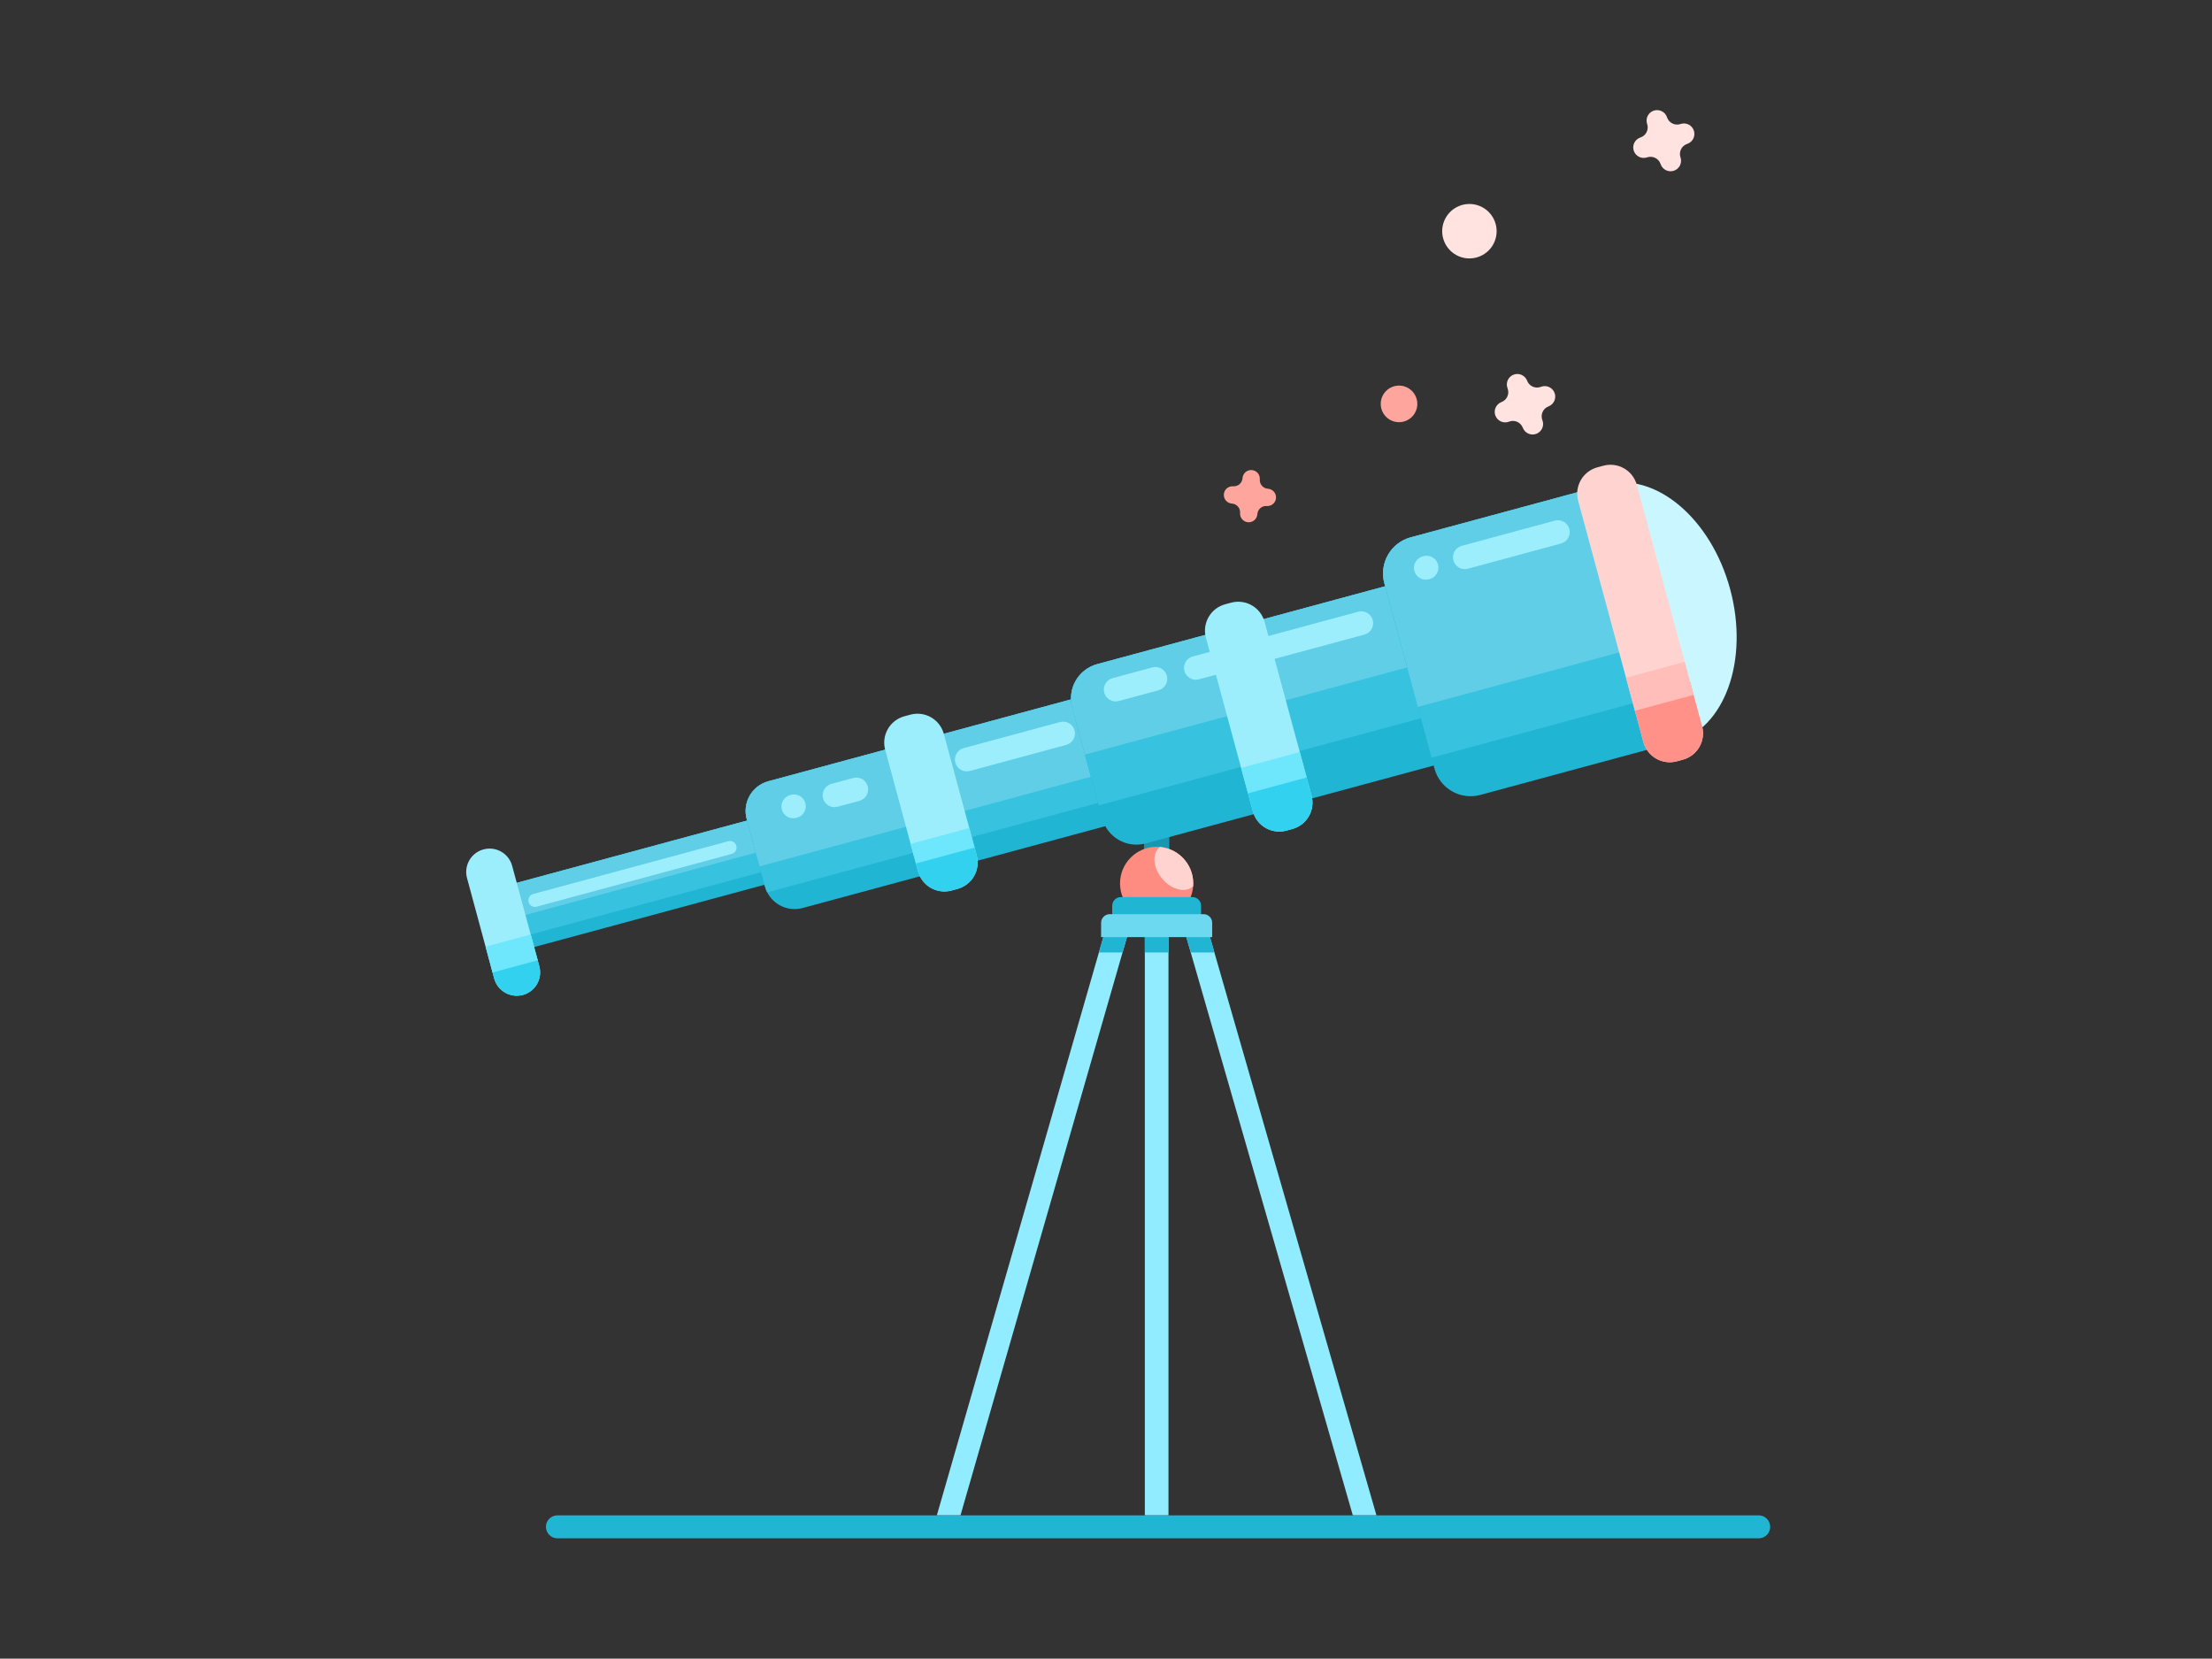 <?xml version="1.0" encoding="UTF-8" standalone="no"?><!DOCTYPE svg PUBLIC "-//W3C//DTD SVG 1.1//EN" "http://www.w3.org/Graphics/SVG/1.1/DTD/svg11.dtd"><svg width="100%" height="100%" viewBox="0 0 3334 2500" version="1.1" xmlns="http://www.w3.org/2000/svg" xmlns:xlink="http://www.w3.org/1999/xlink" xml:space="preserve" xmlns:serif="http://www.serif.com/" style="fill-rule:evenodd;clip-rule:evenodd;stroke-linejoin:round;stroke-miterlimit:2;"><rect x="0" y="0" width="3334" height="2500" fill="#333333" stroke="none"/><g><g><rect x="1725.52" y="1395.13" width="35.636" height="888.877" style="fill:#91ecff;"/><clipPath id="_clip1"><rect x="1725.52" y="1395.13" width="35.636" height="888.877"/></clipPath><g clip-path="url(#_clip1)"><rect x="1649.32" y="1354.66" width="188.021" height="80.95" style="fill:#21b5d4;"/></g><path d="M1783.08,1395.13l35.636,-0l255.931,888.877l-35.636,-0l-255.931,-888.877Z" style="fill:#91ecff;"/><clipPath id="_clip2"><path d="M1783.08,1395.13l35.636,-0l255.931,888.877l-35.636,-0l-255.931,-888.877Z"/></clipPath><g clip-path="url(#_clip2)"><path d="M1696.45,1354.66l188.021,-0l23.308,80.95l-188.021,-0l-23.308,-80.95Z" style="fill:#21b5d4;"/></g><path d="M1703.59,1395.13l-35.637,-0l-255.931,888.877l35.637,-0l255.931,-888.877Z" style="fill:#91ecff;"/><clipPath id="_clip3"><path d="M1703.59,1395.13l-35.637,-0l-255.931,888.877l35.637,-0l255.931,-888.877Z"/></clipPath><g clip-path="url(#_clip3)"><path d="M1789.22,1354.66l-188.02,-0l-23.308,80.95l188.021,-0l23.307,-80.95Z" style="fill:#21b5d4;"/></g><path d="M1724.23,1217.4l38.201,-0l0,76.423c0,10.548 -8.551,19.1 -19.1,19.1c0,-0 -0,-0 -0.001,-0c-10.548,-0 -19.1,-8.552 -19.1,-19.1c0,-27.876 0,-76.423 0,-76.423Z" style="fill:#1b96b0;"/><circle cx="1743.33" cy="1331.53" r="55.182" style="fill:#fe8c81;"/><clipPath id="_clip4"><circle cx="1743.33" cy="1331.53" r="55.182"/></clipPath><g clip-path="url(#_clip4)"><path d="M1793.85,1288.9c-13.802,-16.39 -34.465,-21.733 -46.113,-11.924c-11.648,9.81 -9.898,31.08 3.904,47.469c13.802,16.39 34.465,21.733 46.113,11.923c11.648,-9.809 9.898,-31.079 -3.904,-47.468Z" style="fill:#ffd4d0;"/></g><path d="M1676.37,1365.15c0,-7.191 5.83,-13.021 13.021,-13.021c25.612,0 82.272,0 107.884,0c7.191,0 13.021,5.83 13.021,13.021c-0,9.804 -0,21.562 -0,21.562l-133.926,-0l0,-21.562Z" style="fill:#21b5d4;"/><path d="M1659.61,1390.86c0,-7.191 5.83,-13.02 13.021,-13.02c31.24,-0 110.163,-0 141.403,-0c7.192,-0 13.021,5.829 13.021,13.02c0,9.804 0,21.562 0,21.562l-167.445,0l0,-21.562Z" style="fill:#6cd9f0;"/><path d="M822.855,2301.29c0,-4.584 1.821,-8.98 5.062,-12.221c3.242,-3.241 7.638,-5.062 12.222,-5.062c175.673,-0 1634.99,-0 1810.66,-0c4.584,-0 8.98,1.821 12.221,5.062c3.242,3.241 5.063,7.637 5.063,12.221c-0,0.005 -0,0.011 -0,0.016c-0,4.584 -1.821,8.98 -5.063,12.221c-3.241,3.241 -7.637,5.062 -12.221,5.062c-175.673,0 -1634.99,0 -1810.66,0c-4.584,0 -8.98,-1.821 -12.222,-5.062c-3.241,-3.241 -5.062,-7.637 -5.062,-12.221c0,-0.005 0,-0.011 0,-0.016Z" style="fill:#21b5d4;"/></g><g><path d="M2419.54,730.57c-74.893,20.255 -112.173,123.678 -83.199,230.812c28.974,107.133 113.3,177.668 188.193,157.414c74.893,-20.254 112.173,-123.677 83.199,-230.811c-28.973,-107.134 -113.3,-177.669 -188.193,-157.415Z" style="fill:#c9f6ff;"/><path d="M734.243,1370.77c-1.875,-6.934 -0.919,-14.329 2.658,-20.558c3.577,-6.229 9.482,-10.782 16.416,-12.657c133.73,-36.167 735.023,-198.783 735.023,-198.783l26.183,96.815c-0,-0 -601.293,162.616 -735.023,198.783c-6.934,1.875 -14.329,0.919 -20.558,-2.658c-6.229,-3.577 -10.782,-9.482 -12.657,-16.416c-3.735,-13.811 -8.307,-30.715 -12.042,-44.526Z" style="fill:#21b5d4;"/><clipPath id="_clip5"><path d="M734.243,1370.77c-1.875,-6.934 -0.919,-14.329 2.658,-20.558c3.577,-6.229 9.482,-10.782 16.416,-12.657c133.73,-36.167 735.023,-198.783 735.023,-198.783l26.183,96.815c-0,-0 -601.293,162.616 -735.023,198.783c-6.934,1.875 -14.329,0.919 -20.558,-2.658c-6.229,-3.577 -10.782,-9.482 -12.657,-16.416c-3.735,-13.811 -8.307,-30.715 -12.042,-44.526Z"/></clipPath><g clip-path="url(#_clip5)"><path d="M581.586,1084.52l610.596,-165.133l96.528,356.921l-610.597,165.133l-96.527,-356.921Z" style="fill:#37c2e0;"/><path d="M571.572,1055.63l610.596,-165.133l96.528,356.921l-610.597,165.133l-96.527,-356.921Z" style="fill:#5fcee6;"/><path d="M796.715,1359.59c-1.427,-5.278 1.694,-10.714 6.972,-12.141c46.379,-12.543 247.654,-66.977 294.032,-79.52c5.278,-1.427 10.714,1.694 12.141,6.972c0,0.001 0.001,0.001 0.001,0.002c1.427,5.278 -1.694,10.713 -6.972,12.141c-46.379,12.543 -247.654,66.976 -294.032,79.519c-5.278,1.427 -10.714,-1.694 -12.141,-6.972c-0,-0 -0.001,-0.001 -0.001,-0.001Z" style="fill:#9ceefd;"/></g><path d="M1125.43,1234.36c-3.21,-11.868 -1.574,-24.524 4.548,-35.185c6.123,-10.661 16.229,-18.454 28.097,-21.663c176.29,-47.677 813.227,-219.933 813.227,-219.933l51.677,191.081c0,0 -636.937,172.257 -813.227,219.933c-11.868,3.21 -24.524,1.574 -35.185,-4.549c-10.661,-6.122 -18.454,-16.228 -21.663,-28.096c-8.275,-30.596 -19.2,-70.992 -27.474,-101.588Z" style="fill:#21b5d4;"/><clipPath id="_clip6"><path d="M1125.43,1234.36c-3.21,-11.868 -1.574,-24.524 4.548,-35.185c6.123,-10.661 16.229,-18.454 28.097,-21.663c176.29,-47.677 813.227,-219.933 813.227,-219.933l51.677,191.081c0,0 -636.937,172.257 -813.227,219.933c-11.868,3.21 -24.524,1.574 -35.185,-4.549c-10.661,-6.122 -18.454,-16.228 -21.663,-28.096c-8.275,-30.596 -19.2,-70.992 -27.474,-101.588Z"/></clipPath><g clip-path="url(#_clip6)"><path d="M1004.25,1003.1l610.597,-165.133l96.527,356.921l-610.597,165.133l-96.527,-356.921Z" style="fill:#37c2e0;"/><path d="M993.6,963.702l610.596,-165.133l96.528,356.921l-610.597,165.132l-96.527,-356.92Z" style="fill:#5fcee6;"/><path d="M1439.89,1149.45c-2.573,-9.517 3.055,-19.318 12.571,-21.891c34.336,-9.286 110.933,-30.002 145.269,-39.288c9.516,-2.573 19.317,3.055 21.891,12.571c0.001,0.004 0.001,0.007 0.002,0.01c2.574,9.516 -3.054,19.317 -12.571,21.891c-34.336,9.286 -110.932,30.001 -145.268,39.287c-9.517,2.574 -19.317,-3.054 -21.891,-12.571c-0.001,-0.003 -0.002,-0.006 -0.003,-0.009Z" style="fill:#9ceefd;"/><path d="M1240.51,1203.37c-1.236,-4.57 -0.606,-9.443 1.751,-13.549c2.358,-4.105 6.25,-7.106 10.82,-8.342c10.097,-2.731 22.81,-6.169 32.908,-8.9c4.57,-1.236 9.443,-0.605 13.549,1.752c4.105,2.358 7.106,6.249 8.342,10.819c0.001,0.004 0.002,0.007 0.002,0.01c1.236,4.57 0.606,9.444 -1.751,13.549c-2.358,4.105 -6.25,7.106 -10.82,8.342c-10.097,2.731 -22.81,6.169 -32.908,8.9c-4.57,1.236 -9.443,0.606 -13.549,-1.752c-4.105,-2.357 -7.106,-6.249 -8.342,-10.819c-0.001,-0.003 -0.002,-0.007 -0.002,-0.01Z" style="fill:#9ceefd;"/><path d="M1178.43,1220.16c-1.236,-4.57 -0.606,-9.444 1.751,-13.549c2.358,-4.105 6.25,-7.106 10.82,-8.342c0.332,-0.09 0.665,-0.18 0.998,-0.27c4.57,-1.236 9.444,-0.606 13.549,1.752c4.106,2.357 7.106,6.249 8.342,10.819c0.001,0.003 0.002,0.006 0.003,0.01c1.236,4.569 0.606,9.443 -1.752,13.549c-2.357,4.105 -6.249,7.106 -10.819,8.342c-0.333,0.09 -0.666,0.18 -0.999,0.27c-4.57,1.236 -9.443,0.605 -13.549,-1.752c-4.105,-2.358 -7.106,-6.249 -8.342,-10.819c-0.001,-0.004 -0.001,-0.007 -0.002,-0.01Z" style="fill:#9ceefd;"/></g><path d="M1616.08,1066.49c-3.696,-13.668 -1.811,-28.244 5.239,-40.522c7.051,-12.278 18.691,-21.253 32.358,-24.949c168.083,-45.457 689.614,-186.502 689.614,-186.502l73.076,270.204c-0,-0 -521.532,141.045 -689.614,186.502c-13.668,3.697 -28.244,1.812 -40.523,-5.239c-12.278,-7.05 -21.252,-18.69 -24.949,-32.358c-12.978,-47.99 -32.222,-119.146 -45.201,-167.136Z" style="fill:#21b5d4;"/><clipPath id="_clip7"><path d="M1616.08,1066.49c-3.696,-13.668 -1.811,-28.244 5.239,-40.522c7.051,-12.278 18.691,-21.253 32.358,-24.949c168.083,-45.457 689.614,-186.502 689.614,-186.502l73.076,270.204c-0,-0 -521.532,141.045 -689.614,186.502c-13.668,3.697 -28.244,1.812 -40.523,-5.239c-12.278,-7.05 -21.252,-18.69 -24.949,-32.358c-12.978,-47.99 -32.222,-119.146 -45.201,-167.136Z"/></clipPath><g clip-path="url(#_clip7)"><path d="M1486.41,876.735l610.597,-165.132l96.527,356.921l-610.597,165.132l-96.527,-356.921Z" style="fill:#37c2e0;"/><path d="M1465.71,800.173l610.597,-165.133l96.527,356.921l-610.597,165.133l-96.527,-356.921Z" style="fill:#5fcee6;"/><path d="M1785.19,1011.34c-1.236,-4.57 -0.606,-9.444 1.751,-13.55c2.358,-4.105 6.25,-7.106 10.82,-8.342c50.659,-13.7 198.727,-53.744 249.386,-67.445c4.57,-1.236 9.444,-0.606 13.549,1.752c4.106,2.357 7.106,6.249 8.342,10.819c0.001,0.003 0.002,0.007 0.003,0.01c1.236,4.57 0.606,9.443 -1.752,13.549c-2.357,4.105 -6.249,7.106 -10.819,8.342c-50.659,13.7 -198.728,53.745 -249.387,67.445c-4.57,1.236 -9.443,0.606 -13.549,-1.752c-4.105,-2.357 -7.106,-6.249 -8.342,-10.819c-0.001,-0.003 -0.002,-0.006 -0.002,-0.009Z" style="fill:#9ceefd;"/><path d="M1664.34,1044.03c-1.236,-4.57 -0.606,-9.443 1.752,-13.549c2.357,-4.105 6.249,-7.106 10.819,-8.342c17.026,-4.604 42.925,-11.609 59.952,-16.213c4.57,-1.236 9.443,-0.606 13.549,1.752c4.105,2.357 7.106,6.249 8.342,10.819c0.001,0.003 0.001,0.006 0.002,0.009c1.236,4.57 0.606,9.444 -1.751,13.549c-2.358,4.106 -6.25,7.107 -10.82,8.342c-17.026,4.605 -42.925,11.609 -59.951,16.214c-4.57,1.236 -9.444,0.606 -13.549,-1.752c-4.106,-2.357 -7.106,-6.249 -8.342,-10.819c-0.001,-0.003 -0.002,-0.006 -0.003,-0.01Z" style="fill:#9ceefd;"/></g><path d="M2086.51,878.908c-3.895,-14.401 -1.909,-29.76 5.52,-42.697c7.429,-12.937 19.693,-22.393 34.094,-26.287c81.287,-21.984 231.504,-62.609 291.891,-78.941c14.439,-3.905 29.31,4.635 33.215,19.074c19.126,70.721 71.726,265.217 90.852,335.938c3.905,14.438 -4.634,29.309 -19.073,33.214c-60.388,16.332 -210.605,56.957 -291.891,78.94c-14.401,3.895 -29.76,1.909 -42.697,-5.52c-12.937,-7.429 -22.393,-19.693 -26.287,-34.094c-20.006,-73.973 -55.618,-205.654 -75.624,-279.627Z" style="fill:#21b5d4;"/><clipPath id="_clip8"><path d="M2086.51,878.908c-3.895,-14.401 -1.909,-29.76 5.52,-42.697c7.429,-12.937 19.693,-22.393 34.094,-26.287c81.287,-21.984 231.504,-62.609 291.891,-78.941c14.439,-3.905 29.31,4.635 33.215,19.074c19.126,70.721 71.726,265.217 90.852,335.938c3.905,14.438 -4.634,29.309 -19.073,33.214c-60.388,16.332 -210.605,56.957 -291.891,78.94c-14.401,3.895 -29.76,1.909 -42.697,-5.52c-12.937,-7.429 -22.393,-19.693 -26.287,-34.094c-20.006,-73.973 -55.618,-205.654 -75.624,-279.627Z"/></clipPath><g clip-path="url(#_clip8)"><path d="M1942.02,817.346l610.597,-165.132l96.527,356.921l-610.596,165.132l-96.528,-356.921Z" style="fill:#37c2e0;"/><path d="M1921.31,740.784l610.597,-165.133l96.528,356.921l-610.597,165.133l-96.528,-356.921Z" style="fill:#5fcee6;"/></g><path d="M2190.54,844.589c-1.236,-4.57 -0.606,-9.444 1.751,-13.55c2.358,-4.105 6.25,-7.106 10.819,-8.342c33.462,-9.049 106.878,-28.904 140.339,-37.953c4.57,-1.236 9.444,-0.606 13.549,1.751c4.106,2.358 7.106,6.25 8.342,10.82c0.001,0.003 0.002,0.006 0.003,0.009c1.236,4.57 0.606,9.444 -1.752,13.549c-2.357,4.106 -6.249,7.106 -10.819,8.342c-33.461,9.05 -106.878,28.905 -140.339,37.954c-4.57,1.236 -9.444,0.606 -13.549,-1.752c-4.105,-2.357 -7.106,-6.249 -8.342,-10.819c-0.001,-0.003 -0.002,-0.006 -0.002,-0.009Z" style="fill:#9ceefd;"/><path d="M2131.76,860.487c-1.236,-4.57 -0.606,-9.444 1.751,-13.549c2.358,-4.106 6.25,-7.107 10.82,-8.342c0.405,-0.11 0.81,-0.22 1.215,-0.329c4.57,-1.236 9.444,-0.606 13.549,1.752c4.105,2.357 7.106,6.249 8.342,10.819c0.001,0.003 0.002,0.006 0.003,0.009c1.235,4.57 0.605,9.444 -1.752,13.549c-2.358,4.106 -6.249,7.107 -10.819,8.342c-0.405,0.11 -0.811,0.22 -1.216,0.329c-4.57,1.236 -9.443,0.606 -13.549,-1.752c-4.105,-2.357 -7.106,-6.249 -8.342,-10.819c-0.001,-0.003 -0.001,-0.006 -0.002,-0.009Z" style="fill:#9ceefd;"/><path d="M2378.65,754.827c-2.849,-10.534 -1.396,-21.768 4.038,-31.231c5.434,-9.464 14.405,-16.381 24.94,-19.229c2.991,-0.809 6.01,-1.626 9.001,-2.435c10.534,-2.849 21.769,-1.396 31.232,4.038c9.463,5.434 16.38,14.405 19.229,24.939c22.755,84.138 75.587,279.492 98.342,363.63c2.849,10.534 1.396,21.769 -4.038,31.232c-5.434,9.463 -14.405,16.38 -24.939,19.229c-2.992,0.809 -6.011,1.625 -9.002,2.434c-10.534,2.849 -21.769,1.397 -31.232,-4.037c-9.463,-5.435 -16.38,-14.406 -19.229,-24.94c-22.755,-84.138 -75.587,-279.492 -98.342,-363.63Z" style="fill:#ffd4d0;"/><clipPath id="_clip9"><path d="M2378.65,754.827c-2.849,-10.534 -1.396,-21.768 4.038,-31.231c5.434,-9.464 14.405,-16.381 24.94,-19.229c2.991,-0.809 6.01,-1.626 9.001,-2.435c10.534,-2.849 21.769,-1.396 31.232,4.038c9.463,5.434 16.38,14.405 19.229,24.939c22.755,84.138 75.587,279.492 98.342,363.63c2.849,10.534 1.396,21.769 -4.038,31.232c-5.434,9.463 -14.405,16.38 -24.939,19.229c-2.992,0.809 -6.011,1.625 -9.002,2.434c-10.534,2.849 -21.769,1.397 -31.232,-4.037c-9.463,-5.435 -16.38,-14.406 -19.229,-24.94c-22.755,-84.138 -75.587,-279.492 -98.342,-363.63Z"/></clipPath><g clip-path="url(#_clip9)"><path d="M2401.47,1066.27l202.887,-54.87l31.246,115.537l-202.887,54.87l-31.246,-115.537Z" style="fill:#ff9189;"/><path d="M2393.54,1036.96l202.886,-54.87l13.466,49.791l-202.887,54.869l-13.465,-49.79Z" style="fill:#ffbeb9;"/></g><path d="M1817.6,961.259c-2.849,-10.534 -1.397,-21.769 4.038,-31.232c5.434,-9.463 14.405,-16.38 24.939,-19.229c2.991,-0.809 6.01,-1.625 9.002,-2.434c10.534,-2.849 21.768,-1.397 31.232,4.037c9.463,5.435 16.38,14.406 19.229,24.94c17.754,65.647 53.018,196.04 70.772,261.688c2.849,10.534 1.396,21.768 -4.038,31.232c-5.434,9.463 -14.405,16.38 -24.939,19.229c-2.992,0.809 -6.011,1.625 -9.002,2.434c-10.534,2.849 -21.769,1.397 -31.232,-4.038c-9.463,-5.434 -16.38,-14.405 -19.229,-24.939c-17.754,-65.648 -53.018,-196.041 -70.772,-261.688Z" style="fill:#9ceefd;"/><clipPath id="_clip10"><path d="M1817.6,961.259c-2.849,-10.534 -1.397,-21.769 4.038,-31.232c5.434,-9.463 14.405,-16.38 24.939,-19.229c2.991,-0.809 6.01,-1.625 9.002,-2.434c10.534,-2.849 21.768,-1.397 31.232,4.037c9.463,5.435 16.38,14.406 19.229,24.94c17.754,65.647 53.018,196.04 70.772,261.688c2.849,10.534 1.396,21.768 -4.038,31.232c-5.434,9.463 -14.405,16.38 -24.939,19.229c-2.992,0.809 -6.011,1.625 -9.002,2.434c-10.534,2.849 -21.769,1.397 -31.232,-4.038c-9.463,-5.434 -16.38,-14.405 -19.229,-24.939c-17.754,-65.648 -53.018,-196.041 -70.772,-261.688Z"/></clipPath><g clip-path="url(#_clip10)"><path d="M1819.53,1195.46l202.886,-54.87l24.057,88.954l-202.886,54.87l-24.057,-88.954Z" style="fill:#31d1ef;"/><path d="M1813.43,1172.9l202.887,-54.87l10.367,38.335l-202.886,54.869l-10.368,-38.334Z" style="fill:#6ee6fc;"/></g><path d="M1334.14,1130.06c-2.849,-10.534 -1.396,-21.768 4.038,-31.232c5.434,-9.463 14.405,-16.38 24.939,-19.229c2.992,-0.809 6.011,-1.625 9.002,-2.434c10.534,-2.849 21.769,-1.397 31.232,4.038c9.463,5.434 16.38,14.405 19.229,24.939c13.393,49.524 36.152,133.678 49.546,183.201c2.849,10.534 1.396,21.769 -4.038,31.232c-5.434,9.463 -14.405,16.38 -24.939,19.229c-2.992,0.809 -6.011,1.626 -9.002,2.434c-10.534,2.849 -21.769,1.397 -31.232,-4.037c-9.463,-5.435 -16.38,-14.406 -19.229,-24.94c-13.393,-49.523 -36.152,-133.677 -49.546,-183.201Z" style="fill:#9ceefd;"/><clipPath id="_clip11"><path d="M1334.14,1130.06c-2.849,-10.534 -1.396,-21.768 4.038,-31.232c5.434,-9.463 14.405,-16.38 24.939,-19.229c2.992,-0.809 6.011,-1.625 9.002,-2.434c10.534,-2.849 21.769,-1.397 31.232,4.038c9.463,5.434 16.38,14.405 19.229,24.939c13.393,49.524 36.152,133.678 49.546,183.201c2.849,10.534 1.396,21.769 -4.038,31.232c-5.434,9.463 -14.405,16.38 -24.939,19.229c-2.992,0.809 -6.011,1.626 -9.002,2.434c-10.534,2.849 -21.769,1.397 -31.232,-4.037c-9.463,-5.435 -16.38,-14.406 -19.229,-24.94c-13.393,-49.523 -36.152,-133.677 -49.546,-183.201Z"/></clipPath><g clip-path="url(#_clip11)"><path d="M1319.99,1304.81l202.887,-54.87l18.522,68.487l-202.887,54.87l-18.522,-68.487Z" style="fill:#31d1ef;"/><path d="M1315.29,1287.43l202.886,-54.869l7.982,29.514l-202.886,54.87l-7.982,-29.515Z" style="fill:#6ee6fc;"/></g><path d="M703.901,1323.46c-5.081,-18.789 6.031,-38.139 24.819,-43.22c0.003,-0.001 0.005,-0.001 0.008,-0.002c18.789,-5.081 38.139,6.03 43.22,24.819c11.14,41.191 29.79,110.151 40.93,151.342c5.081,18.788 -6.031,38.138 -24.819,43.22c-0.003,0 -0.006,0.001 -0.009,0.002c-18.788,5.081 -38.138,-6.031 -43.219,-24.819c-11.14,-41.191 -29.79,-110.151 -40.93,-151.342Z" style="fill:#9ceefd;"/><clipPath id="_clip12"><path d="M703.901,1323.46c-5.081,-18.789 6.031,-38.139 24.819,-43.22c0.003,-0.001 0.005,-0.001 0.008,-0.002c18.789,-5.081 38.139,6.03 43.22,24.819c11.14,41.191 29.79,110.151 40.93,151.342c5.081,18.788 -6.031,38.138 -24.819,43.22c-0.003,0 -0.006,0.001 -0.009,0.002c-18.788,5.081 -38.138,-6.031 -43.219,-24.819c-11.14,-41.191 -29.79,-110.151 -40.93,-151.342Z"/></clipPath><g clip-path="url(#_clip12)"><path d="M695.623,1467.55l156.104,-42.217l15.471,57.207l-156.104,42.217l-15.471,-57.207Z" style="fill:#31d1ef;"/><path d="M687.833,1438.75l156.105,-42.217l10.532,38.943l-156.105,42.218l-10.532,-38.944Z" style="fill:#6ee6fc;"/></g></g><g><path d="M2322.43,583.075c-8.225,3.18 -17.47,-0.91 -20.65,-9.135c-0.021,-0.054 -0.042,-0.107 -0.062,-0.161c-1.512,-3.911 -4.515,-7.061 -8.35,-8.757c-3.834,-1.696 -8.185,-1.8 -12.095,-0.288c-0.004,0.001 -0.007,0.002 -0.01,0.004c-3.91,1.511 -7.06,4.515 -8.756,8.349c-1.697,3.834 -1.8,8.185 -0.288,12.096c0.021,0.054 0.041,0.107 0.062,0.161c3.18,8.225 -0.91,17.47 -9.135,20.65c-0.054,0.021 -0.108,0.042 -0.162,0.063c-3.91,1.511 -7.06,4.515 -8.756,8.349c-1.696,3.834 -1.8,8.185 -0.288,12.096c0.001,0.003 0.002,0.006 0.003,0.009c1.512,3.91 4.515,7.06 8.35,8.757c3.834,1.696 8.185,1.799 12.095,0.288c0.054,-0.021 0.108,-0.042 0.162,-0.063c8.225,-3.18 17.47,0.91 20.65,9.135c0.021,0.054 0.041,0.108 0.062,0.162c1.512,3.91 4.515,7.06 8.35,8.757c3.834,1.696 8.185,1.799 12.095,0.288c0.003,-0.002 0.007,-0.003 0.01,-0.004c3.91,-1.512 7.06,-4.515 8.756,-8.349c1.696,-3.835 1.8,-8.186 0.288,-12.096c-0.021,-0.054 -0.041,-0.108 -0.062,-0.162c-3.18,-8.225 0.91,-17.47 9.135,-20.65c0.054,-0.02 0.108,-0.041 0.162,-0.062c3.91,-1.512 7.06,-4.515 8.756,-8.349c1.696,-3.835 1.8,-8.186 0.288,-12.096c-0.001,-0.003 -0.002,-0.006 -0.003,-0.009c-1.512,-3.911 -4.515,-7.061 -8.35,-8.757c-3.834,-1.696 -8.185,-1.8 -12.095,-0.288c-0.054,0.021 -0.108,0.042 -0.162,0.062Z" style="fill:#ffe3e1;"/><path d="M2532.85,186.931c-8.359,2.81 -17.412,-1.688 -20.222,-10.046c-0.019,-0.055 -0.037,-0.11 -0.056,-0.164c-1.336,-3.974 -4.196,-7.255 -7.95,-9.12c-3.755,-1.866 -8.097,-2.163 -12.071,-0.827c-0.003,0.001 -0.007,0.002 -0.01,0.003c-3.974,1.336 -7.254,4.196 -9.12,7.951c-1.865,3.755 -2.163,8.097 -0.826,12.071c0.018,0.054 0.036,0.109 0.055,0.164c2.81,8.358 -1.688,17.412 -10.047,20.222c-0.054,0.019 -0.109,0.037 -0.164,0.055c-3.974,1.336 -7.255,4.196 -9.12,7.951c-1.865,3.755 -2.163,8.097 -0.827,12.071c0.001,0.003 0.002,0.006 0.003,0.009c1.336,3.974 4.196,7.255 7.951,9.12c3.755,1.866 8.097,2.163 12.071,0.827c0.055,-0.018 0.11,-0.037 0.164,-0.055c8.359,-2.81 17.412,1.688 20.222,10.046c0.019,0.055 0.037,0.11 0.056,0.165c1.336,3.974 4.196,7.254 7.95,9.12c3.755,1.865 8.097,2.163 12.071,0.827c0.003,-0.001 0.007,-0.003 0.01,-0.004c3.974,-1.336 7.254,-4.196 9.12,-7.95c1.865,-3.755 2.163,-8.097 0.827,-12.071c-0.019,-0.055 -0.037,-0.11 -0.056,-0.165c-2.81,-8.358 1.688,-17.412 10.047,-20.222c0.054,-0.018 0.109,-0.036 0.164,-0.055c3.974,-1.336 7.255,-4.196 9.12,-7.951c1.865,-3.754 2.163,-8.097 0.827,-12.071c-0.001,-0.003 -0.002,-0.006 -0.003,-0.009c-1.336,-3.974 -4.196,-7.255 -7.951,-9.12c-3.755,-1.865 -8.097,-2.163 -12.071,-0.827c-0.055,0.019 -0.109,0.037 -0.164,0.055Z" style="fill:#ffe3e1;"/><path d="M1872.77,720.74c-0.511,7.263 -6.813,12.737 -14.076,12.226c-0.046,-0.003 -0.093,-0.007 -0.139,-0.01c-7.19,-0.505 -13.428,4.913 -13.933,12.103c-0,0.002 -0.001,0.005 -0.001,0.007c-0.505,7.19 4.913,13.428 12.103,13.933c0.046,0.004 0.093,0.007 0.139,0.01c7.263,0.511 12.737,6.813 12.226,14.076c-0.003,0.046 -0.006,0.093 -0.01,0.139c-0.505,7.19 4.913,13.428 12.103,13.933c0.002,0.001 0.005,0.001 0.007,0.001c7.19,0.506 13.428,-4.913 13.933,-12.102c0.004,-0.047 0.007,-0.093 0.01,-0.14c0.511,-7.263 6.813,-12.737 14.076,-12.226c0.046,0.003 0.093,0.007 0.139,0.01c7.19,0.505 13.428,-4.913 13.934,-12.103c-0,-0.002 -0,-0.005 0,-0.007c0.506,-7.19 -4.913,-13.428 -12.102,-13.933c-0.047,-0.004 -0.093,-0.007 -0.14,-0.01c-7.263,-0.511 -12.737,-6.813 -12.226,-14.076c0.003,-0.046 0.007,-0.093 0.01,-0.139c0.506,-7.19 -4.913,-13.428 -12.102,-13.933c-0.003,-0.001 -0.005,-0.001 -0.008,-0.001c-7.189,-0.506 -13.428,4.913 -13.933,12.102c-0.003,0.047 -0.007,0.093 -0.01,0.14Z" style="fill:#fea59d;"/><path d="M2118.96,583.186c-14.117,-5.687 -30.195,1.157 -35.882,15.274c-5.687,14.117 1.157,30.195 15.274,35.881c14.117,5.687 30.195,-1.157 35.882,-15.274c5.687,-14.116 -1.158,-30.195 -15.274,-35.881Z" style="fill:#fea59d;"/><path d="M2230.08,310.412c-21.008,-8.463 -44.935,1.723 -53.398,22.731c-8.463,21.008 1.722,44.934 22.73,53.397c21.008,8.463 44.935,-1.722 53.398,-22.73c8.463,-21.008 -1.722,-44.935 -22.73,-53.398Z" style="fill:#ffe3e1;"/></g></g></svg>